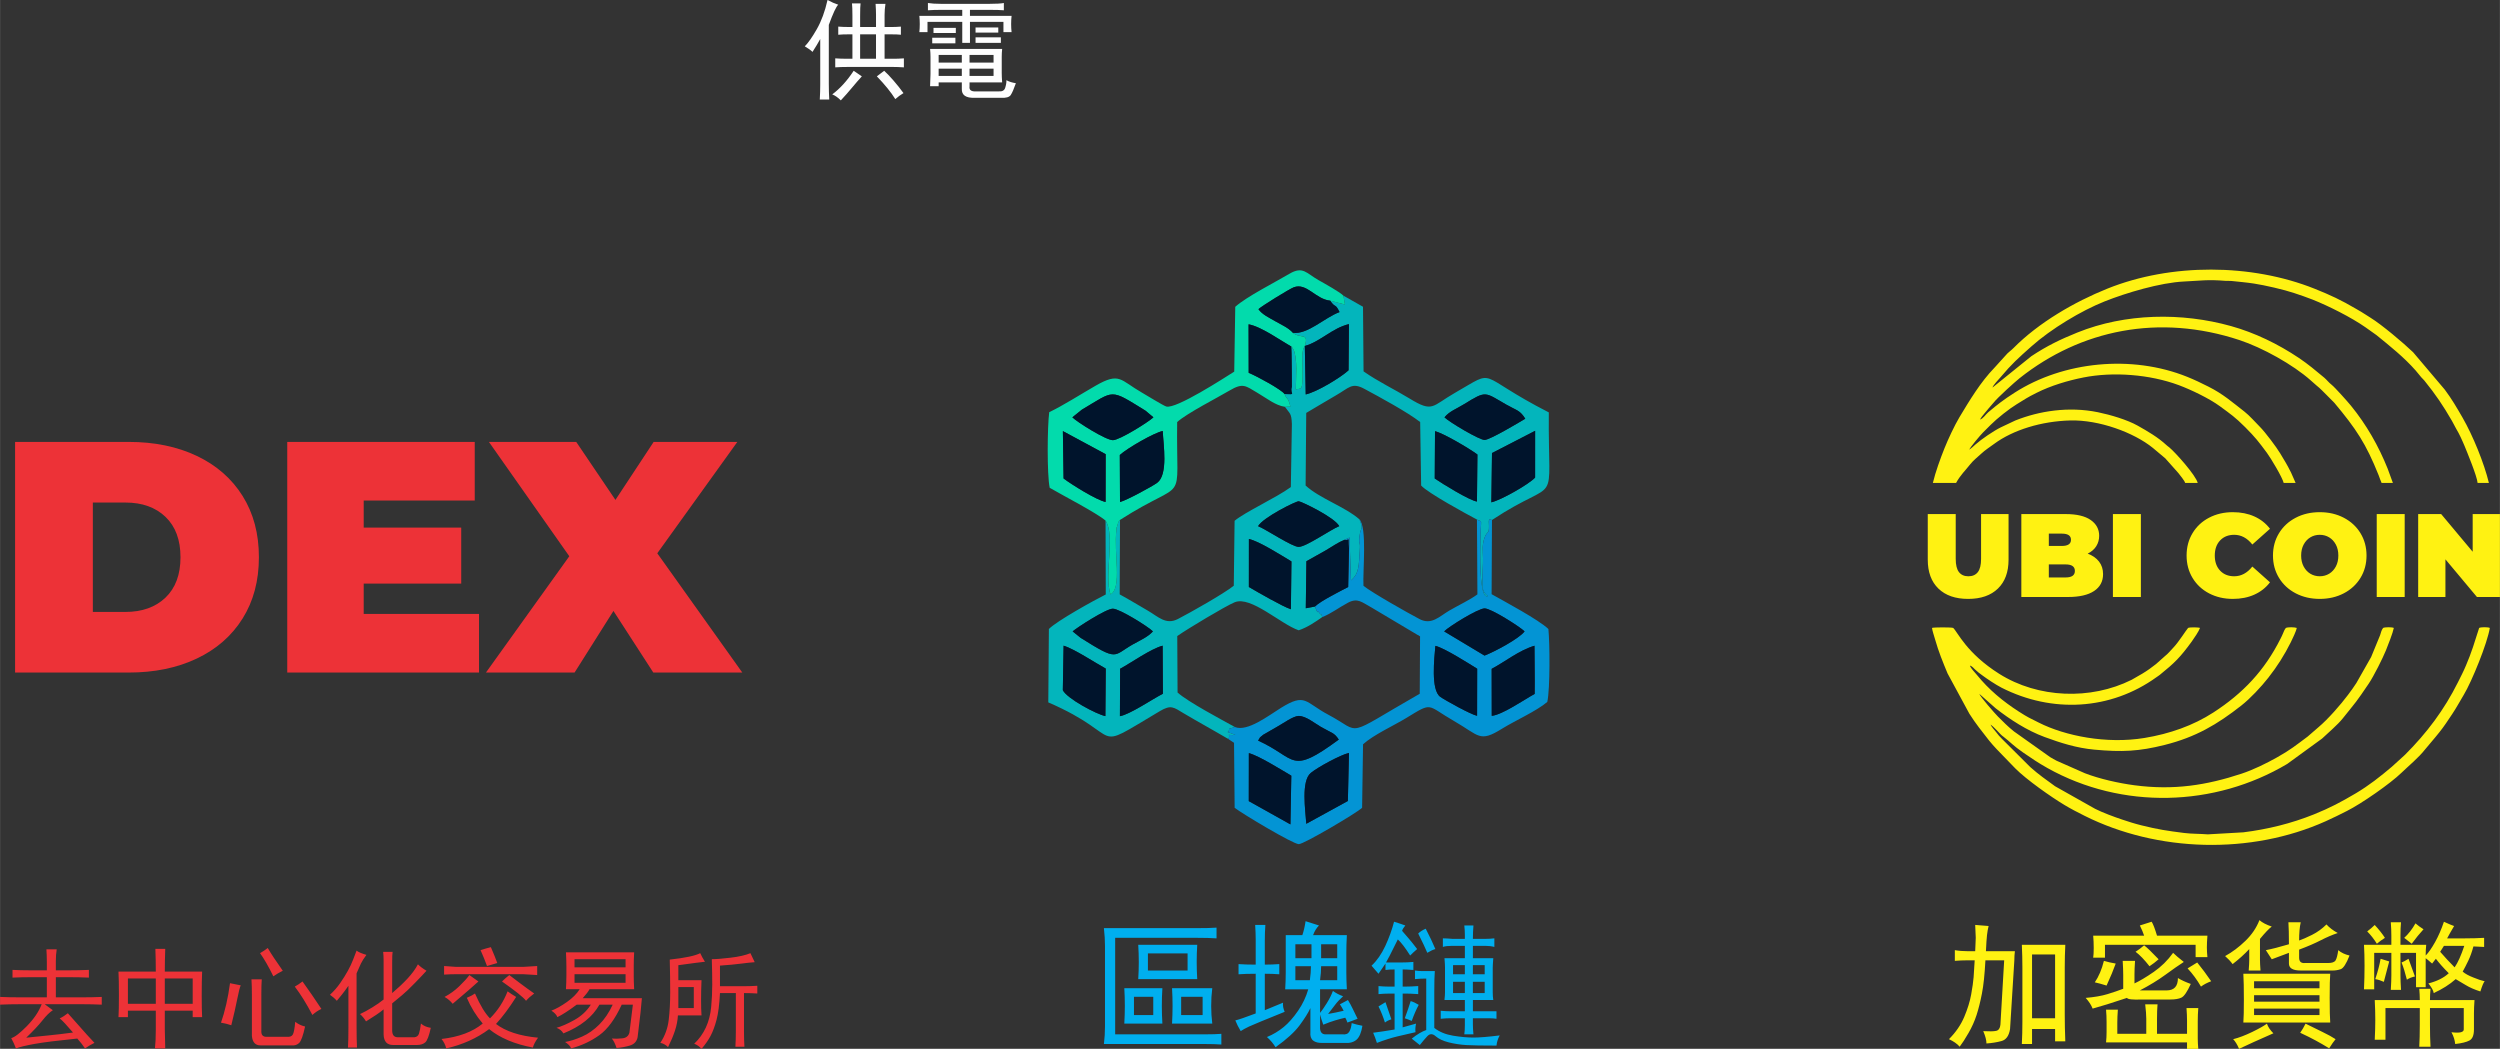 <?xml version="1.0" encoding="UTF-8"?>
<!DOCTYPE svg PUBLIC "-//W3C//DTD SVG 1.1//EN" "http://www.w3.org/Graphics/SVG/1.1/DTD/svg11.dtd">
<!-- Creator: CorelDRAW -->
<svg xmlns="http://www.w3.org/2000/svg" xml:space="preserve" width="2.529in" height="1.061in" version="1.1" style="shape-rendering:geometricPrecision; text-rendering:geometricPrecision; image-rendering:optimizeQuality; fill-rule:evenodd; clip-rule:evenodd"
viewBox="0 0 3230.34 1355.3"
 xmlns:xlink="http://www.w3.org/1999/xlink"
 xmlns:xodm="http://www.corel.com/coreldraw/odm/2003">
 <rect x="0" y="0" width="3230.34" height="1355.3" fill="#333333" stroke="none"/>
 <defs>
  <style type="text/css">
   <![CDATA[
    .fil6 {fill:#FFF212}
    .fil5 {fill:#00142C}
    .fil4 {fill:#02DBAC}
    .fil3 {fill:#0394D4}
    .fil2 {fill:#03B5BC}
    .fil0 {fill:#FEFEFE;fill-rule:nonzero}
    .fil7 {fill:#FFF212;fill-rule:nonzero}
    .fil1 {fill:#ED3237;fill-rule:nonzero}
    .fil8 {fill:#00AFEF;fill-rule:nonzero}
   ]]>
  </style>
 </defs>
 <g id="Layer_x0020_1">
  <path class="fil0" d="M1164.04 44.9c-2.58,-0.38 -7.22,-0.54 -13.86,-0.54l-7.21 0 0 31.58 12.2 0c3.69,0 7.95,-0.17 12.75,-0.54l0 11.64c-5.18,-0.35 -10.17,-0.54 -14.97,-0.54l-56.53 0c-7.03,0 -12.75,0.19 -17.2,0.54l0 -11.64c4.45,0.38 9.98,0.54 16.63,0.54l5.56 0 0 -31.58 -3.9 0c-5.91,0 -10.71,0.17 -14.4,0.54l0 -10.53c4.07,0.35 8.87,0.54 14.4,0.54l3.9 0 0 -14.97c0,-7.03 -0.19,-12.18 -0.56,-15.52l11.09 0c-0.38,2.58 -0.57,8.14 -0.57,16.63l0 13.86 20.53 0 0 -16.08c0,-4.05 -0.19,-8.68 -0.56,-13.86l12.75 0c-0.73,4.83 -1.11,9.63 -1.11,14.43l0 15.52 8.32 0c4.43,0 8.68,-0.19 12.75,-0.54l0 10.53zm-104.79 83.71c0.38,-6.64 0.57,-13.13 0.57,-19.4l0 -58.78c-2.6,4.8 -5.91,10.36 -9.98,16.63 -2.22,-2.2 -5.56,-4.61 -9.98,-7.19 4.43,-4.45 9.61,-11.82 15.52,-22.19 5.91,-10.33 10.55,-22.9 13.86,-37.68 4.8,2.58 9.44,4.62 13.86,6.08 -2.58,2.22 -6.65,10.91 -12.2,26.07l0 75.95c0,7.38 0.19,14.22 0.57,20.51l-12.21 0zm72.64 -52.68l0 -31.58 -20.53 0 0 31.58 20.53 0zm-18.3 22.73c-4.07,4.45 -8.3,9.34 -12.75,14.71 -4.43,5.35 -9.25,10.81 -14.41,16.34 -3.71,-3.69 -7.4,-6.29 -11.09,-7.75 9.98,-7.41 19.21,-17.56 27.72,-30.49 3.69,2.57 7.21,4.99 10.53,7.19zm28.84 -7.19c3.33,2.95 7.38,7.19 12.2,12.75 4.8,5.53 9.03,10.9 12.75,16.08 -3.72,2.2 -7.22,4.8 -10.55,7.76 -5.54,-8.87 -13.48,-18.66 -23.84,-29.4 2.96,-2.2 6.1,-4.61 9.44,-7.19zm151.91 2.2c0,3.71 0.19,7.95 0.54,12.77l-42.13 0 0 4.97c-0.73,4.82 2.04,7.03 8.33,6.67l29.38 0c4.43,0.36 7.19,-1.11 8.3,-4.45 1.11,-3.31 1.68,-6.65 1.68,-9.98 3.31,1.85 7.38,3.14 12.18,3.88 -2.57,7.41 -4.8,12.49 -6.64,15.26 -1.85,2.77 -6.1,3.97 -12.75,3.6l-33.82 0c-11.45,0.38 -17.01,-3.5 -16.63,-11.64l0 -8.3 -29.95 0 0 4.97 -11.07 0c0.36,-7.38 0.55,-12.75 0.55,-16.06l0 -21.62c0,-3.72 -0.19,-7.22 -0.55,-10.55l93.13 0c-0.36,3.33 -0.54,6.83 -0.54,10.55l0 19.94zm2.22 -52.11l0 -13.3 -43.26 0 0 27.16 -9.96 0 0 -27.16 -44.92 0 0 13.3 -10.53 0c0.36,-3.31 0.54,-6.84 0.54,-10.53 0,-3.69 -0.19,-7.22 -0.54,-10.53l55.44 0 0 -7.76 -27.18 0c-6.65,0 -12.37,0.17 -17.17,0.54l0 -9.41c4.43,0.73 9.96,1.09 16.63,1.09l63.2 0c8.49,0 14.59,-0.35 18.28,-1.09l0 9.41c-4.45,-0.38 -10.53,-0.54 -18.28,-0.54l-25.52 0 0 7.76 53.79 0c-0.38,3.31 -0.57,6.83 -0.57,10.53 0,3.69 0.19,7.21 0.57,10.53l-10.53 0zm-12.77 39.36l0 -9.96 -31.04 0 0 9.96 31.04 0zm-41.01 0l0 -9.96 -29.95 0 0 9.96 29.95 0zm41.01 17.19l0 -9.41 -31.04 0 0 9.41 31.04 0zm-41.01 0l0 -9.41 -29.95 0 0 9.41 29.95 0zm50.45 -42.69l-32.71 0 0 -7.19 32.71 0 0 7.19zm-58.75 0.57l-29.95 0 0 -7.22 29.95 0 0 7.22zm55.42 -13.86l-29.38 0 0 -6.65 29.38 0 0 6.65zm-54.87 0.54l-28.84 0 0 -6.65 28.84 0 0 6.65z"/>
  <path class="fil1" d="M68.19 1305.41c-4.07,2.58 -8.49,6.93 -13.29,13.01 -4.8,6.1 -11.83,13.6 -21.08,22.47 10.72,-1.11 20.7,-2.13 29.95,-3.05 9.22,-0.92 19.4,-2.13 30.49,-3.62 -8.14,-9.6 -13.86,-15.7 -17.2,-18.28 3.33,-1.49 6.84,-3.69 10.55,-6.64 4.43,4.8 9.61,10.62 15.52,17.46 5.91,6.83 12.18,13.77 18.85,20.79 -4.45,2.22 -8.51,4.61 -12.2,7.21 -2.96,-4.45 -6.29,-8.7 -9.98,-12.77 -25.5,2.6 -43.88,4.9 -55.16,6.93 -11.25,2.04 -19.3,3.98 -24.1,5.84 -1.49,-4.07 -3.52,-8.51 -6.1,-13.32 4.42,-1.11 11.16,-6.29 20.23,-15.52 9.06,-9.25 15.44,-18.66 19.13,-28.29l-27.18 0c-10.33,0 -19.21,0.19 -26.61,0.57l0 -9.98c7.78,0.38 16.65,0.54 26.61,0.54l33.83 0 0 -26.04 -19.96 0c-9.23,0 -17.36,0.19 -24.39,0.54l0 -9.98c7.03,0.38 14.98,0.57 23.84,0.57l20.51 0 0 -11.09c0,-5.53 -0.19,-10.9 -0.55,-16.08l13.3 0c-0.73,4.82 -1.11,9.79 -1.11,14.97l0 12.2 16.63 0c9.25,0 17.93,-0.19 26.07,-0.57l0 9.98c-8.14,-0.35 -16.63,-0.54 -25.5,-0.54l-17.19 0 0 26.04 33.82 0c8.87,0 17.36,-0.17 25.5,-0.54l0 9.98c-8.14,-0.38 -16.63,-0.57 -25.5,-0.57l-48.23 0c4.07,2.96 7.57,5.56 10.53,7.78zm145.26 -79.28c-0.38,10.33 -0.57,20.15 -0.57,29.38l48.23 0c-0.35,7.4 -0.54,17.55 -0.54,30.49 0,12.56 0.19,22 0.54,28.29l-12.18 0 0 -8.33 -36.05 0 0 23.85c0,4.42 0.19,12.75 0.57,24.95l-13.32 0c0.76,-6.67 1.11,-14.43 1.11,-23.3l0 -25.5 -36.02 0 0 8.33 -12.2 0c0.38,-5.56 0.57,-14.97 0.57,-28.29 0,-13.67 -0.19,-23.85 -0.57,-30.49l48.23 0c0,-9.98 -0.19,-19.78 -0.54,-29.38l12.75 0zm35.48 70.96l0 -32.72 -36.05 0 0 32.72 36.05 0zm-47.69 0l0 -32.72 -36.02 0 0 32.72 36.02 0zm136.93 -31.6c-0.36,4.45 -0.54,11.09 -0.54,19.96l0 47.66c0,4.45 2.22,6.67 6.65,6.67l26.06 0c4.07,0.35 6.74,-0.66 8.02,-3.05 1.3,-2.41 2.31,-7.86 3.05,-16.37 3.72,2.96 7.95,4.99 12.75,6.1 -2.58,11.82 -5.16,18.94 -7.76,21.36 -2.58,2.39 -5.73,3.4 -9.41,3.03l-40.47 0c-6.65,0 -10.36,-4.04 -11.09,-12.18l0 -52.68c0,-7.38 -0.19,-14.22 -0.54,-20.51l13.29 0zm-27.16 7.75c-1.11,2.22 -2.6,8.05 -4.45,17.46 -1.85,9.43 -4.43,20.79 -7.76,34.11 -4.43,-1.49 -8.87,-2.6 -13.29,-3.33 5.15,-14.78 9.06,-31.79 11.64,-51 3.33,0.73 7.95,1.65 13.86,2.77zm79.83 -4.99c8.49,11.83 16.63,23.66 24.39,35.48 -4.07,1.85 -7.95,4.45 -11.64,7.76 -7.75,-14.78 -15.35,-26.96 -22.73,-36.59 3.33,-1.85 6.65,-4.05 9.98,-6.65zm-44.92 -43.24c4.07,7.03 10.55,16.82 19.42,29.38 -4.45,2.22 -8.51,4.63 -12.2,7.21 -5.91,-12.2 -11.64,-22.19 -17.17,-29.95 3.31,-1.85 6.64,-4.07 9.96,-6.64zm161.34 4.99c-0.38,1.85 -0.56,6.46 -0.56,13.86l0 39.36c7.03,-5.91 13.5,-12.01 19.42,-18.28 5.91,-6.29 10.53,-12.58 13.86,-18.85 2.96,2.95 6.64,5.72 11.07,8.3 -2.96,3.33 -7.95,8.61 -14.97,15.8 -7.01,7.21 -12.47,12.39 -16.35,15.54 -3.88,3.12 -8.23,6.74 -13.03,10.81l0 34.92c0,5.91 2.41,8.87 7.21,8.87l21.62 0c2.96,-0.38 4.9,-1.94 5.82,-4.71 0.93,-2.77 1.76,-7.12 2.51,-13.03 3.31,2.96 7.57,4.8 12.75,5.54 -2.22,10.36 -4.64,16.65 -7.21,18.85 -2.58,2.22 -6.1,3.33 -10.53,3.33l-31.06 0c-7.76,0 -11.83,-4.45 -12.18,-13.32l0 -32.69c-2.6,2.2 -5.84,4.61 -9.72,7.19 -3.88,2.6 -8.21,5.37 -13.01,8.33 -2.22,-3.69 -4.82,-6.84 -7.78,-9.44 4.82,-2.2 10.07,-5.06 15.8,-8.58 5.75,-3.5 10.64,-6.93 14.71,-10.24l0 -49.91c0,-4.42 -0.19,-8.3 -0.57,-11.64l12.2 0zm-33.82 3.88c-3.33,4.45 -5.72,8.23 -7.21,11.38 -1.47,3.12 -3.31,7.29 -5.54,12.47l0 68.74c0,11.09 0.19,20.15 0.54,27.18l-11.64 0c0.38,-6.29 0.57,-15.16 0.57,-26.61l0 -53.22c-3.33,4.8 -6.2,8.68 -8.61,11.64 -2.39,2.96 -4.52,5.54 -6.37,7.76 -2.6,-2.96 -5.56,-5.53 -8.87,-7.76 5.18,-4.8 9.6,-9.89 13.29,-15.25 3.71,-5.35 6.93,-10.53 9.7,-15.52 2.79,-4.99 5.08,-9.89 6.93,-14.69 1.87,-4.8 3.33,-8.68 4.45,-11.64 2.22,1.85 6.46,3.69 12.75,5.53zm140.27 49.89c6.65,15.17 13.11,25.88 19.4,32.17 9.98,-9.98 17.55,-21.62 22.73,-34.94 2.96,2.22 6.65,4.64 11.09,7.22 -8.87,14.05 -17.55,25.69 -26.06,34.94 12.56,9.61 30.68,15.52 54.33,17.74 -3.69,5.15 -5.91,9.41 -6.65,12.75 -23.65,-4.45 -42.5,-12.4 -56.55,-23.84 -15.9,11.83 -34.37,20.13 -55.44,24.95 -1.09,-4.45 -3.12,-8.51 -6.08,-12.2 22.54,-2.6 40.28,-9.25 53.22,-19.96 -8.51,-9.98 -15.35,-21.08 -20.53,-33.26 4.45,-1.85 7.95,-3.69 10.55,-5.56zm-23.84 -24.93c-5.54,0 -10.91,0.19 -16.09,0.54l0 -11.09 15.52 1.11 86.5 0c5.91,-0.36 12.02,-0.73 18.28,-1.11l0 11.66c-6.27,-0.38 -12.37,-0.76 -18.28,-1.11l-85.93 0zm28.27 9.41c-5.18,4.8 -16.25,14.43 -33.26,28.84 -2.96,-3.69 -6.46,-6.65 -10.53,-8.87 7.03,-3.69 13.39,-8.33 19.11,-13.86 5.72,-5.53 10.07,-10.33 13.03,-14.4 3.69,2.58 7.57,5.35 11.64,8.3zm39.92 -8.3c1.85,1.46 6.1,4.71 12.75,9.7 6.64,4.99 13.1,9.7 19.4,14.12 -4.07,2.96 -7.57,6.1 -10.53,9.44 -3.34,-4.45 -13.67,-12.75 -31.06,-24.95 2.96,-2.96 6.1,-5.72 9.43,-8.3zm-23.84 -36.05c3.69,8.52 6.46,15.35 8.3,20.51 -5.15,1.49 -9.61,2.79 -13.29,3.88 -2.23,-6.27 -4.99,-13.11 -8.33,-20.51 4.45,-1.47 8.87,-2.77 13.32,-3.88zm185.16 6.65c-0.38,6.67 -0.54,12.59 -0.54,17.74l0 13.32c0,4.07 0.17,9.61 0.54,16.63l-57.64 0c-1.87,3.33 -4.83,7.21 -8.87,11.64l76.49 0 -1.65 17.74 -3.88 32.71c-1.11,5.54 -4.54,9.15 -10.27,10.81 -5.72,1.65 -11.38,2.67 -16.91,3.05 -1.85,-5.53 -3.88,-9.6 -6.1,-12.2 4.07,0.38 8.61,0.29 13.58,-0.26 4.99,-0.56 8.04,-3.05 9.15,-7.5l4.45 -36.02 -14.43 0c-8.49,18.47 -18.09,31.6 -28.81,39.36 -10.74,7.75 -22.92,13.48 -36.59,17.19 -0.75,-2.6 -3.33,-5.37 -7.76,-8.33 6.65,-1.11 13.93,-3.43 21.88,-6.93 7.95,-3.5 15.35,-8.68 22.19,-15.51 6.84,-6.84 12.66,-15.45 17.46,-25.78l-17.17 0c-8.87,15.9 -24.41,28.27 -46.58,37.13 -1.85,-3.31 -4.8,-5.72 -8.87,-7.21 6.65,-1.85 14.41,-5.25 23.28,-10.24 8.87,-4.99 15.9,-11.54 21.08,-19.68l-18.31 0c-10.33,7.75 -18.66,13.13 -24.93,16.08 -1.11,-2.96 -3.71,-5.75 -7.75,-8.33 5.91,-2.22 12.56,-5.91 19.94,-11.09 7.4,-5.18 12.94,-10.71 16.63,-16.63l-17.74 0c0.38,-6.29 0.57,-12.2 0.57,-17.74l0 -12.2c0,-4.8 -0.19,-10.72 -0.57,-17.74l88.16 0zm-11.09 39.39l0 -11.09 -65.97 0 0 11.09 65.97 0zm0 -19.96l0 -10.55 -65.97 0 0 10.55 65.97 0zm102.56 -7.22c-4.07,0.38 -15.51,1.85 -34.37,4.45l0 19.4 29.95 0c-0.38,8.49 -0.57,17.01 -0.57,25.5 0,8.14 0.19,14.78 0.57,19.96l-30.49 0c-0.38,6.65 -1.68,13.3 -3.88,19.96 -2.22,6.65 -5.18,13.67 -8.87,21.05 -2.96,-2.96 -6.3,-4.8 -9.98,-5.53 5.91,-8.87 9.5,-18.67 10.81,-29.38 1.28,-10.74 1.94,-22.74 1.94,-36.05 0,-13.29 -0.19,-27.34 -0.57,-42.13 19.96,-2.22 33.09,-4.99 39.36,-8.33 1.49,3.33 3.53,7.03 6.1,11.09zm64.32 0.57c-5.18,0.36 -11.28,1.02 -18.28,1.94 -7.03,0.92 -15.9,1.75 -26.61,2.48l0 26.61 31.58 0c5.18,0 10.74,-0.19 16.65,-0.54l0 9.96c-5.91,-0.35 -11.66,-0.54 -17.2,-0.54l0 49.34c0,7.38 0.19,14.05 0.55,19.96l-11.64 0c0.38,-6.67 0.57,-13.32 0.57,-19.96l0 -49.34 -20.51 0c-0.75,14.78 -2.22,26.33 -4.45,34.65 -2.22,8.3 -4.8,15.23 -7.76,20.79 -2.96,5.53 -6.83,11.09 -11.64,16.63 -2.6,-2.96 -5.72,-5.18 -9.44,-6.64 6.29,-5.91 11.28,-12.84 14.98,-20.79 3.69,-7.95 6,-16.82 6.93,-26.61 0.92,-9.79 1.39,-19.49 1.39,-29.12 0,-9.98 -0.19,-20.88 -0.57,-32.71 5.56,0 13.67,-0.64 24.39,-1.94 10.74,-1.28 19.23,-3.21 25.52,-5.82 1.85,4.07 3.69,7.95 5.54,11.66zm-78.72 59.3l0 -27.16 -19.96 0 0 27.16 19.96 0z"/>
  <g id="_1743560398416">
   <path class="fil2" d="M1374.3 834.3c14.48,4.62 40.27,21.89 54.5,29.65l-0.49 61.4c-11.98,-2.53 -49.66,-22.72 -55,-33.5l1 -57.55zm73.04 29.86c13.98,-7.53 39.62,-25.79 54.95,-29.8l0.33 62.08c-12.58,6.25 -42.05,26.52 -55.55,29.02l0.27 -61.3zm-61.38 -48.29c5,-4.49 43.19,-29.36 51.99,-29.33 8.51,0.03 45.47,23.05 51.79,29.33 -6.66,7.31 -16.14,11.29 -25.84,16.74 -26.28,14.77 -18.32,22.58 -67.62,-8.44l-10.31 -8.3zm227.77 -119.4c13.54,3.02 41.11,20.73 54.99,28.99l-0.71 61.84c-10.54,-3.4 -43.07,-22.21 -54.32,-28.79l0.04 -62.04zm11.89 -16.56c6.04,-10.93 48.37,-32.2 52.48,-32.16 3.11,0.04 46.2,20.59 52.4,32.13 -11.72,4.75 -42.73,26.74 -52.41,26.81 -8.44,0.06 -42.02,-22.55 -52.47,-26.78zm228.61 -122.71c10.51,2.43 43.58,21.86 54.82,30.11l-0.61 60.78c-9.54,-1.33 -44.93,-23.08 -54.57,-29.79l0.36 -61.11zm129.37 -0.52l-0.03 60.4c-7.01,8.03 -43.58,29.05 -56.55,32.04l0.83 -63.69 55.74 -28.74zm-117.14 -17.4c6.38,-7.87 15.26,-10.79 25.56,-17.15 29.09,-17.98 26.11,-15.37 54.56,0.84 13.35,7.6 17.19,6.86 24.29,18.08 -7.01,4.22 -45.83,27.48 -52.6,27.45 -6.95,-0.02 -45.71,-23.13 -51.81,-29.23zm-180.47 -92.24c19.68,-5.28 35.64,-23.25 57.03,-28.23l-0.5 59.68c-9.82,9.07 -40.48,27.84 -55.36,31.2l-1.16 -62.65zm32.76 -58.52c7.17,10.46 6.14,2.38 12.13,14.75 -19.44,7.13 -41.08,29.21 -60.27,26.79 10.07,8.25 20.82,-0.92 15.37,16.97 -4.7,6.52 -3.04,19.26 -2.93,28.39 0.41,31.25 -1.26,25.61 -8.7,27.87 0.04,-14.67 2.66,-39.63 -3.13,-51.97 -0.21,-0.45 -1.16,-0.78 -1.33,-1.84 -0.17,-1.07 -0.95,-1.2 -1.44,-1.78 0.69,11.5 0.38,22.42 0.66,33.87 0.04,1.56 0.13,18.16 0.09,18.32 -2.92,10.22 7.01,9.73 -9.32,9.29 3.55,9.14 3.69,1.95 7.48,16.12l-7.12 0.36c6.34,9.14 8.53,7.59 9.04,22.46l-1.35 81.3c-18.79,13.76 -59.14,32.18 -72.68,43.56l-1.05 83.92c-12.96,10.29 -55.57,34.4 -72.22,43 -15.53,8.02 -25.38,-3.04 -38.89,-10.84 -12.3,-7.1 -25.01,-14.88 -36.33,-20.99l0.42 -96.31c-2.42,3.19 -1.73,1.19 -3.54,7.54 -3,10.52 0.25,-4.5 -1.1,5.68 -3.79,28.47 7.72,74.61 -7.61,83.14 -8.6,-24.4 6.41,-75.83 -6.43,-95.47l0.29 95.52c-15.03,7.46 -63.37,34.27 -73.51,44.62l-0.76 94.83c103,44.52 50.7,66.7 144.22,11.27 14.49,-8.59 17.71,-4.91 30.79,2.88 18.7,11.13 39.44,22.42 57.81,33.32 3.35,-8.52 -5.31,-4.58 8.82,-5.38 -16.39,-6.91 -7.61,-0.55 -8.05,-7.87l7.44 -2.43c-16.18,-8.98 -60.89,-32.58 -73.99,-44.55l-0.39 -72.95c12.72,-9.01 62.57,-38.93 74.25,-43.69 20.89,-8.51 59.42,28.34 82.67,36.26 11.55,-3.93 20.97,-10.49 30.5,-17.1 -2.33,-6.91 -0.71,-1.06 -3.6,-5.12 -5.54,-7.79 0.46,6.94 -5.92,-8.53l-11.84 2.23 0.81 -60.76c6.88,-4.05 17.59,-9.68 25.09,-14.09 7.7,-4.54 15.55,-10.09 23.81,-13.49l6.83 -3.06 1.87 55.39c10.73,-8.8 10.08,-19.74 11.35,-38.46 0.96,-14.24 -1.79,-5.71 -0.29,-18.87 1.43,-12.59 5.56,-7 -0.07,-21.49 -19.28,-16.7 -50.97,-26.76 -69.61,-43.73l0.82 -93.83c12.56,-7.25 24.89,-15.01 38.1,-22.52 17.64,-10.02 20.7,-17.37 37.17,-8.51 20.03,10.77 55.33,29.91 71.95,42.79l1.26 82.07c8.79,9.69 58.41,36.71 72.1,43.94 7.85,4.7 5.01,-4.63 4.49,25.93 -0.22,12.59 -2.1,78.57 9.59,72.98 -7.09,-5.2 -6.95,-10.1 -6.98,-21.02 -0.03,-9.04 0.78,-18.35 0.71,-27.62 -0.08,-10.54 -1.47,-16.81 1.92,-26.57 3.96,-11.39 6.66,-1.41 5.58,-22.05 0.59,-0.59 1.3,-2.93 1.45,-2.04l2.65 1c90.17,-59.57 72.27,-7.66 73.46,-139.05 -96.75,-49.48 -65.36,-57.22 -121.04,-25.43 -30.32,17.31 -28.29,26.25 -59.09,7.38 -18.38,-11.26 -41.18,-22.15 -59.26,-34.98l-0.71 -83.49 -25.34 -14.34 1.99 11.45 -19.1 -5z"/>
   <path class="fil3" d="M1687.91 1064.49c-1.17,-17.22 -6.93,-55.24 5.83,-65.74 8.89,-7.31 38.42,-23.42 49.33,-25.84l-1.44 62.1 -53.72 29.47zm-74.25 -91.3c13,3.26 43.45,22.49 54.9,29.17l-1.15 62.92 -53.83 -30.08 0.08 -62.02zm11.99 -16.18c4.48,-6.94 -0.05,-1.82 6.69,-7.61l19.12 -11.03c6.51,-3.55 19.67,-13.22 26.69,-13.24 9.2,-0.03 21.11,9.81 28.64,14.13 14.79,8.49 16.93,7.22 23.11,16.42 -63.93,46.99 -53.78,24.15 -104.25,1.33zm282.96 -32.06c-7.3,-1.24 -41.85,-20.31 -47.68,-24.58 -12.28,-9 -7.63,-49.67 -6.23,-65.8 11.36,2.55 43.54,23.06 54.04,29.56l-0.13 60.82zm18.83 -60.68c17.77,-9.42 34.88,-23.68 55.32,-29.85l0.34 45.27 -0.1 16.96c-12.53,6.79 -41.68,27.06 -55.47,28.36l-0.1 -60.74zm-61.4 -48.4c6.37,-6.44 43.81,-29.63 52.25,-29.7 8.55,-0.07 46.36,24.22 51.71,29.7 -7.35,9.63 -38.78,26.25 -51.78,31.29l-52.18 -31.29zm-129.08 -118.22c8.63,1.25 4.11,-6.44 6.13,11.39l-1.05 49.51c-8.36,4.37 -36.03,18.15 -42.95,25.22 6.38,15.47 0.38,0.73 5.92,8.53 2.89,4.06 1.27,-1.8 3.6,5.12 12.21,-4.99 20.57,-11.86 33.18,-18.6 12.65,-6.76 18.05,-0.44 30.8,6.44l59.45 35.39c0.29,-0.55 1.19,1.03 2.89,1.63l-0.43 74.19c-100.25,57.25 -72.81,51.1 -118.1,27.1 -30.29,-16.05 -29.26,-28.65 -61.18,-8.87 -16.12,10 -43.53,31.32 -59.65,24.74l-7.44 2.43c0.44,7.32 -8.34,0.96 8.05,7.87 -14.12,0.8 -5.47,-3.14 -8.82,5.38l7.18 4.75 0.78 83.97c10.06,7.81 75.41,46.87 82.86,46.98 6.52,0.1 74.95,-40.35 81.85,-46.99l1.22 -82.07c13.1,-12.03 40.33,-24.47 56.01,-34.05 34.62,-21.14 25.49,-16.72 61.27,3.84 33.3,19.14 32.91,28.35 62.26,10.12 17,-10.55 44.57,-22.76 58.54,-34.62 3.72,-16.98 3.27,-75.62 1.44,-94.22 -12.55,-12.04 -56.32,-35.39 -73.4,-45.02l0.48 -95.84 -2.65 -1c-0.16,-0.89 -0.86,1.45 -1.45,2.04 1.09,20.64 -1.61,10.66 -5.58,22.05 -3.39,9.77 -2,16.04 -1.92,26.57 0.07,9.28 -0.73,18.58 -0.71,27.62 0.03,10.92 -0.11,15.81 6.98,21.02 -11.69,5.58 -9.81,-60.39 -9.59,-72.98 0.52,-30.56 3.36,-21.23 -4.49,-25.93l0.59 96.7c-10.23,7.47 -23.34,13.4 -36.15,20.85 -12.98,7.55 -23.09,19.24 -38.65,11.06 -15.1,-7.94 -61.79,-34.29 -72.44,-43 -1.05,-18.83 4.9,-74.93 -5.15,-85.82 5.62,14.5 1.5,8.91 0.07,21.49 -1.5,13.16 1.25,4.63 0.29,18.87 -1.26,18.72 -0.62,29.66 -11.35,38.46l-1.87 -55.39 -6.83 3.06z"/>
   <path class="fil4" d="M1447.19 648.71l-0.28 -60.8c9.8,-8.78 43.68,-28.45 55.5,-31.01 0.8,17.77 7.26,56.35 -7.26,67.02 -6.13,4.5 -39.96,22.89 -47.97,24.78zm-72.92 -30.4l-0.9 -61.23 55.3 29.81 -0.11 61.76c-11.87,-2.43 -44.24,-22.76 -54.29,-30.34zm23.58 -88.89c43.22,-25.51 35.39,-27.51 82.11,1.15l10.42 8.71c-6.93,6.42 -43.9,29.52 -52.39,29.52 -8.98,0.01 -46.17,-23.3 -52.39,-29.52l12.24 -9.86zm30.69 143.27c12.83,19.63 -2.18,71.06 6.43,95.47 15.33,-8.52 3.83,-54.66 7.61,-83.14 1.35,-10.18 -1.9,4.84 1.1,-5.68 1.81,-6.35 1.12,-4.35 3.54,-7.54 89.12,-57.1 72.2,-12.91 73.84,-126.45 12.88,-11.51 52.04,-31.43 67.8,-40.78 17.42,-10.33 20.73,-5.85 35.75,2.94 11.63,6.8 23.41,16.45 35.65,18.17l7.12 -0.36c-3.79,-14.18 -3.93,-6.99 -7.48,-16.12 -4.84,-6.37 -35.9,-23.1 -46.44,-27.45l-0.12 -62.66c16.25,2.81 41.92,21.33 55.14,28.64 0.5,0.58 1.27,0.7 1.44,1.78 0.17,1.06 1.12,1.39 1.33,1.84 5.79,12.34 3.17,37.29 3.13,51.97 7.45,-2.26 9.11,3.38 8.7,-27.87 -0.11,-9.14 -1.78,-21.87 2.93,-28.39 5.45,-17.89 -5.3,-8.72 -15.37,-16.97 -6,-6.8 -14.93,-10.36 -23.05,-15.12 -7.93,-4.64 -16.7,-8.5 -21.51,-15.49 4.8,-4.37 39.92,-26.04 45.59,-28.2 16.69,-6.37 28.08,15.32 47.11,17.26l19.1 5 -1.99 -11.45c-4.18,-4.53 -24.03,-15.5 -32.27,-20.17 -15.63,-8.85 -20.06,-18.5 -37.6,-8.1 -18.24,10.81 -55.39,29.59 -69.91,42.61l-1.32 83.79c-11.98,7.5 -75.6,48.94 -87.9,45.03 -4.09,-1.3 -24.52,-13.97 -31.03,-17.7 -28.72,-16.44 -28.81,-27.21 -60.43,-9.01 -19.5,11.22 -41.79,25.52 -59.71,34.06 -2.45,18.52 -2.99,80.32 0.61,97.72 15.68,9.18 60.9,32.62 72.19,42.39z"/>
   <path class="fil5" d="M1447.19 648.71c8.01,-1.89 41.84,-20.29 47.97,-24.78 14.52,-10.67 8.06,-49.25 7.26,-67.02 -11.82,2.55 -45.7,22.23 -55.5,31.01l0.28 60.8z"/>
   <path class="fil5" d="M1670.63 430.06c19.19,2.42 40.83,-19.66 60.27,-26.79 -6,-12.38 -4.97,-4.29 -12.13,-14.75 -19.03,-1.94 -30.42,-23.63 -47.11,-17.26 -5.67,2.16 -40.79,23.84 -45.59,28.2 4.82,6.99 13.59,10.85 21.51,15.49 8.13,4.75 17.05,8.31 23.05,15.12z"/>
   <path class="fil5" d="M1385.61 539.27c6.22,6.23 43.4,29.53 52.39,29.52 8.49,0 45.46,-23.11 52.39,-29.52l-10.42 -8.71c-46.72,-28.66 -38.89,-26.66 -82.11,-1.15l-12.24 9.86z"/>
   <path class="fil5" d="M1927.88 585.42l-0.83 63.69c12.96,-2.99 49.54,-24.01 56.55,-32.04l0.03 -60.4 -55.74 28.74z"/>
   <path class="fil5" d="M1686.01 447.04l1.16 62.65c14.88,-3.36 45.54,-22.13 55.36,-31.2l0.5 -59.68c-21.39,4.97 -37.35,22.95 -57.03,28.23z"/>
   <path class="fil5" d="M1659.9 509.2c16.32,0.44 6.4,0.94 9.32,-9.29 0.05,-0.16 -0.05,-16.76 -0.09,-18.32 -0.28,-11.45 0.04,-22.37 -0.66,-33.87 -13.22,-7.31 -38.88,-25.83 -55.14,-28.64l0.12 62.66c10.55,4.35 41.6,21.09 46.44,27.45z"/>
   <path class="fil5" d="M1927.45 864.27l0.1 60.74c13.78,-1.31 42.94,-21.57 55.47,-28.36l0.1 -16.96 -0.34 -45.27c-20.44,6.17 -37.55,20.43 -55.32,29.85z"/>
   <path class="fil5" d="M1447.34 864.16l-0.27 61.3c13.5,-2.5 42.97,-22.77 55.55,-29.02l-0.33 -62.08c-15.33,4.01 -40.97,22.27 -54.95,29.8z"/>
   <path class="fil5" d="M1687.91 1064.49l53.72 -29.47 1.44 -62.1c-10.91,2.41 -40.44,18.53 -49.33,25.84 -12.77,10.5 -7,48.51 -5.83,65.74z"/>
   <path class="fil5" d="M1866.48 539.27c6.1,6.1 44.86,29.21 51.81,29.23 6.77,0.03 45.59,-23.23 52.6,-27.45 -7.1,-11.22 -10.94,-10.49 -24.29,-18.08 -28.45,-16.21 -25.47,-18.83 -54.56,-0.84 -10.3,6.36 -19.18,9.29 -25.56,17.15z"/>
   <path class="fil5" d="M1625.65 957.01c50.47,22.82 40.33,45.66 104.25,-1.33 -6.18,-9.21 -8.32,-7.93 -23.11,-16.42 -7.53,-4.32 -19.44,-14.15 -28.64,-14.13 -7.02,0.02 -20.19,9.69 -26.69,13.24l-19.12 11.03c-6.74,5.79 -2.21,0.66 -6.69,7.61z"/>
   <path class="fil5" d="M1373.3 891.85c5.34,10.78 43.02,30.97 55,33.5l0.49 -61.4c-14.23,-7.77 -40.02,-25.04 -54.5,-29.65l-1 57.55z"/>
   <path class="fil5" d="M1613.7 758.51c11.25,6.58 43.78,25.39 54.32,28.79l0.71 -61.84c-13.88,-8.26 -41.45,-25.97 -54.99,-28.99l-0.04 62.04z"/>
   <path class="fil5" d="M1853.88 618.3c9.64,6.7 45.02,28.45 54.57,29.79l0.61 -60.78c-11.24,-8.26 -44.31,-27.68 -54.82,-30.11l-0.36 61.11z"/>
   <path class="fil5" d="M1908.62 924.95l0.13 -60.82c-10.5,-6.5 -42.68,-27.01 -54.04,-29.56 -1.41,16.13 -6.05,56.81 6.23,65.8 5.83,4.26 40.39,23.34 47.68,24.58z"/>
   <path class="fil5" d="M1866.05 815.87l52.18 31.29c13,-5.05 44.43,-21.66 51.78,-31.29 -5.36,-5.48 -43.16,-29.77 -51.71,-29.7 -8.44,0.07 -45.89,23.26 -52.25,29.7z"/>
   <path class="fil5" d="M1385.97 815.87l10.31 8.3c49.3,31.03 41.34,23.22 67.62,8.44 9.7,-5.45 19.18,-9.43 25.84,-16.74 -6.32,-6.29 -43.27,-29.31 -51.79,-29.33 -8.8,-0.03 -46.99,24.85 -51.99,29.33z"/>
   <path class="fil5" d="M1625.63 679.91c10.45,4.23 44.03,26.84 52.47,26.78 9.68,-0.07 40.69,-22.07 52.41,-26.81 -6.2,-11.54 -49.29,-32.09 -52.4,-32.13 -4.1,-0.05 -46.43,21.23 -52.48,32.16z"/>
   <path class="fil5" d="M1613.59 1035.21l53.83 30.08 1.15 -62.92c-11.45,-6.68 -41.9,-25.91 -54.9,-29.17l-0.08 62.02z"/>
   <path class="fil5" d="M1699.1 783.77c6.92,-7.08 34.59,-20.85 42.95,-25.22l1.05 -49.51c-2.02,-17.83 2.5,-10.14 -6.13,-11.39 -8.26,3.4 -16.1,8.96 -23.81,13.49 -7.51,4.42 -18.21,10.04 -25.09,14.09l-0.81 60.76 11.84 -2.23z"/>
   <path class="fil5" d="M1374.27 618.3c10.05,7.59 42.42,27.91 54.29,30.34l0.11 -61.76 -55.3 -29.81 0.9 61.23z"/>
  </g>
  <g id="_1743560395920">
   <path class="fil6" d="M3217.23 811.39c-2.45,-1.21 -11.42,-1.15 -13.76,0l-7.99 24.84c-2.73,8.25 -5.66,15.63 -8.95,23.48 -3.3,7.89 -6.74,14.5 -10.48,21.96 -17.83,35.65 -39.94,65.21 -68.46,93.73l-16.99 15.45c-15.06,12.74 -29.48,24.16 -46.72,34.38 -18.36,10.87 -33.09,18.74 -53.96,27.13 -28.82,11.59 -59.56,19.24 -91.17,23.17l-45.95 2.62c-9.44,-0.79 -21.03,-0.57 -30.64,-1.8 -21.72,-2.77 -33.5,-4.48 -55.05,-9.84 -9.02,-2.24 -16.54,-4.68 -24.95,-7.48 -10.53,-3.51 -25.14,-8.94 -34.83,-13.82l-51.87 -29.23c-12.67,-9.31 -20.64,-14.62 -32.01,-24.75l-36.56 -36.42c-1.37,-1.71 -2.5,-2.47 -3.94,-4.17 -1.3,-1.54 -2.37,-2.99 -3.59,-4.52 -1.84,-2.31 -6.53,-7.38 -7.19,-9.84 3.75,2.51 9.53,9.2 13.16,12.79 1.62,1.59 1.71,1.55 3.53,2.96 8.63,6.7 13,11.89 25.16,20.26 11.22,7.72 19.54,13.41 31.69,20.21 96.24,53.83 215.87,50.55 309.79,-5.38l45.06 -32.79c8.13,-7.74 19.96,-17.62 26.68,-26.03 18.18,-22.78 16.56,-19.79 33.62,-45.04 6.4,-9.48 18.06,-32.78 22.11,-42.77 2.95,-7.28 8.98,-22.64 10.24,-29.09 -2.42,-1.19 -11.5,-1.14 -13.84,0 -2.17,2.77 -2.71,5.82 -3.9,9.43l-11.58 28.16 -19.09 33.62c-3.44,5.37 -6.87,10.07 -10.73,15.22 -9.74,12.99 -25.91,31.54 -38.34,41.95l-13.91 12.04c-14.8,11.01 -22.25,17.2 -39.6,26.9 -13.89,7.76 -30.23,15.87 -45.56,20.95 -45.53,15.06 -87.85,21.74 -138.54,15.05 -20.37,-2.69 -45.11,-8.22 -63.97,-15.5l-36.57 -16.14c-3.06,-1.53 -5.5,-3.02 -8.33,-4.65l-46.95 -33.33c-7.94,-6.35 -13.64,-12.25 -20.6,-19.13 -3.85,-3.8 -23.2,-25.94 -24.12,-29.4l21.09 18.65c18.98,14.82 40.7,28.82 63.38,37.18 20.73,7.64 41.3,14.16 64.02,16.26 35.81,3.32 57.88,2.28 91.09,-6.08 40.01,-10.07 67.63,-26.24 99.07,-50.95 11.57,-9.09 25.41,-23.92 34.75,-35.8 11.65,-14.82 20.87,-29.43 29.24,-46.18 2.09,-4.17 6.98,-14.59 7.61,-18.24 -2.52,-1.04 -11.51,-1.27 -14.11,0 -1.76,2.16 -2.6,4.3 -3.52,6.6 -1.16,2.89 -2.09,4.66 -3.35,7.19 -20.7,41.27 -48.44,70.65 -86.93,95.53 -26.07,16.86 -56.22,27.44 -88.8,32.84 -49.18,8.15 -102.77,-2.69 -136.49,-19.71 -12.32,-6.22 -13.94,-6.59 -26.11,-14.44 -20.45,-13.2 -38.71,-28.29 -54.06,-47.31 -2.33,-2.89 -8.12,-8.63 -9.04,-12.05 3.41,0.91 5.01,3.87 7.76,6.02 1.62,1.26 2.03,1.84 3.47,3.02 1.3,1.06 2.89,2.16 4.17,3.12 6.28,4.71 17.99,12.6 25.67,16.5 65.06,33.02 140.72,29.14 200.12,-13.72 1.74,-1.25 2.67,-1.72 4.28,-3.02 18.98,-15.36 26.22,-22.4 41.26,-43.08 2.9,-3.99 9.28,-13.47 10.62,-17.5 -1.88,-0.86 -13.25,-1.08 -15.38,0 -2.45,2.59 -12.17,18.27 -19,25.36 -4.63,4.8 -6.63,7.64 -10.88,11.01l-11.59 10.31c-6.04,4.75 -10.98,8.35 -17.64,12.36l-13.89 8c-52.93,26.47 -121.06,23.83 -171.01,-7.69 -42.44,-26.78 -53.67,-53.89 -59.55,-59.36 -1.88,-0.94 -25.55,-0.92 -27.4,0 0.63,4.43 2.58,9.81 4.04,14.95 4.46,15.77 9.93,29.05 16.1,43.91l28.2 52.09c8.75,13.64 15.81,22.18 25.44,34.57 3.17,4.08 6.11,7.03 9.47,10.81l24.33 25.14c14.32,14.48 46.26,36.93 63.71,47.39 8.55,5.12 16.64,9.29 25.84,13.89 94.28,47.18 214.96,50.52 311.66,7.02 4.57,-2.06 9.37,-4.26 13.8,-6.47 4.56,-2.28 8.74,-4.36 13.52,-6.75 18.65,-9.31 56.26,-35.45 70.6,-49.42 8.99,-8.75 22.04,-19.29 30.56,-30.26l13.33 -15.86c1.63,-2.05 3,-3.7 4.73,-5.82 6.15,-7.55 11.27,-15.51 16.8,-23.75 5.58,-8.33 9.75,-16.24 14.93,-24.81 10.62,-17.57 30.68,-67.13 33.76,-86.62z"/>
   <path class="fil6" d="M2497.56 624.02l30.01 0c5.72,-10.44 12.32,-16.35 18.18,-23.94 3.97,-5.13 9.68,-9.46 14.45,-13.93 4.78,-4.49 11.29,-8.69 16.6,-12.6 24.38,-17.98 61.01,-29.3 98.47,-30.24 36.78,-0.93 81.69,15.29 106.7,35.59l15.87 13.33 16.81 18.88c2.14,2.79 8.09,9.86 8.93,12.91l16.22 0.03c-2.29,-9.68 -28.45,-39.03 -36.73,-45.95 -1.65,-1.38 -1.94,-1.32 -3.61,-2.88 -10.9,-10.14 -24.43,-17.98 -37.25,-25.2 -13.57,-7.63 -35.38,-14.08 -51.55,-17.38 -37.52,-7.67 -75.81,-1.58 -106.5,10.69l-18.73 8.85c-9.26,4.55 -25.32,15.46 -32.9,22.24 -2.5,2.24 -5.27,4.9 -7.92,6.68 0.75,-2.82 14.78,-19.28 17.63,-22.11 3.6,-3.58 6.58,-6.54 10.15,-10.12 8.37,-8.39 23.85,-20.63 33.51,-26.5 10.88,-6.6 12.85,-8.35 25.75,-14.8 18.5,-9.26 40.09,-15.75 60.49,-19.8 38.6,-7.66 85.92,-3.95 123.22,9.92 15.74,5.85 39.57,17.29 53.07,27.22 14.09,10.36 19.61,14.01 32.81,27.2 12.93,12.94 17.46,18.86 27.89,32.92 5.37,7.24 20.1,31.98 21.77,39l15.41 0c-2.14,-4.32 -3.67,-8.94 -5.94,-13.48 -5.76,-11.52 -8.18,-14.87 -14.08,-24.85 -4.47,-7.57 -19.37,-27.42 -25.99,-34.01 -6.15,-6.11 -13.45,-14.63 -20.02,-19.72 -15.96,-12.34 -27.55,-22.82 -46.95,-32.52 -9.4,-4.7 -17.15,-8.5 -27.2,-12.55 -71.5,-28.77 -159.81,-20.03 -222.97,20.55 -14.7,9.44 -21.17,14.51 -33.97,25.22 -3.33,2.78 -6.64,8.39 -10.78,9.49 2.21,-4.19 8.22,-10.54 11.35,-14.6 2.07,-2.69 3.73,-3.98 6.02,-6.95 4.97,-6.44 27.67,-26.98 33.82,-31.87 79.02,-62.67 180.29,-83.63 284.23,-49.27 29.44,9.73 69,31.58 92.15,52.2l7.33 6.46c2.95,2.47 4.12,3.37 6.86,6.12 2.35,2.36 4.12,4.12 6.49,6.49l9.69 9.77c28.35,33.91 40.86,52.76 57.24,93.6 1.27,3.16 2.51,7.26 3.82,9.94l14.59 -0.03 -6.72 -18.36c-11.73,-29.31 -27.53,-57 -47.49,-81.45 -4.39,-5.38 -20.97,-23.93 -24.92,-26.98 -3.79,-2.93 -6.43,-6.58 -9.5,-9.15 -10.53,-8.81 -21.35,-17.86 -32.84,-25.55 -26.79,-17.93 -56.58,-32.48 -87.75,-41.19 -63.67,-17.79 -136.39,-16.67 -198.46,8.34 -22.17,8.93 -39.6,17.41 -59.44,30.58l-50.27 40.55c0.86,-3.24 8.24,-10.77 10.3,-13.22 14.82,-17.63 22.94,-24.77 40.17,-40.11 24.99,-22.27 64,-45.88 94.46,-58 28.13,-11.19 72.07,-24.24 102.43,-25.7 23,-1.11 30.16,-2.74 53.55,-0.87 2.62,0.21 5.31,-0.13 7.95,0.17 9.65,1.06 19.37,1.86 29.09,3.35 14.09,2.17 38.52,7.77 51.82,12.25 8.56,2.88 16.23,5.42 23.94,8.5 20.89,8.35 49.6,22.76 68.13,35.67 1.64,1.15 3.15,2.25 4.74,3.37l9.49 6.73c17.71,14.41 35.54,28.55 50.72,45.78l7.34 8.88c1.43,1.7 2.57,2.47 3.94,4.17 14.4,17.79 24.18,32.19 35.59,51.99 1.96,3.39 3.68,7.12 5.67,10.55 1.95,3.35 3.97,6.86 5.63,10.59 1.73,3.89 3.38,7.27 4.99,11.22 3.26,7.96 16.17,39.13 16.92,47.92l14.59 0.01c-6.07,-25.44 -20.77,-61.37 -34.01,-84.34 -7.51,-13.02 -13.97,-24.17 -22.98,-36.22l-40.91 -48.3c-12.54,-12.05 -40.7,-35.81 -55.1,-44.65 -2.38,-1.46 -3.87,-2.4 -5.94,-3.79 -4.28,-2.87 -7.88,-4.84 -12.63,-7.64 -19.42,-11.42 -33.13,-17.8 -53.52,-25.96 -81.99,-32.8 -185.67,-33.18 -267.73,-0.24 -42.7,17.15 -88.98,43.95 -121.67,77.02 -3.54,3.58 -6.97,5.53 -10.06,9.4l-14.26 15.74c-17.93,18.42 -32.27,42.32 -45.37,64.11 -6.14,10.21 -14.58,28.22 -19.26,39.94 -5.49,13.76 -11.64,30.63 -15.06,44.91z"/>
   <path class="fil7" d="M2543.17 773.9c-16.43,0 -29.24,-4.44 -38.42,-13.32 -9.19,-8.88 -13.78,-21.33 -13.78,-37.35l0 -58.93 36.13 0 0 57.86c0,7.86 1.4,13.57 4.21,17.15 2.81,3.57 6.86,5.36 12.17,5.36 5.31,0 9.36,-1.79 12.17,-5.36 2.81,-3.58 4.21,-9.29 4.21,-17.15l0 -57.86 35.51 0 0 58.93c0,16.03 -4.59,28.47 -13.77,37.35 -9.19,8.88 -22,13.32 -38.43,13.32zm154.45 -58.48c6.33,2.35 11.23,5.77 14.69,10.26 3.47,4.49 5.2,9.9 5.2,16.22 0,9.39 -3.88,16.66 -11.63,21.81 -7.75,5.15 -18.98,7.73 -33.68,7.73l-60.31 0 0 -107.15 57.25 0c14.29,0 25.08,2.55 32.38,7.65 7.3,5.1 10.95,11.89 10.95,20.36 0,5 -1.25,9.49 -3.75,13.47 -2.5,3.98 -6.2,7.2 -11.1,9.65zm-50.21 -25.87l0 15.92 16.84 0c7.86,0 11.79,-2.65 11.79,-7.96 0,-5.31 -3.93,-7.96 -11.79,-7.96l-16.84 0zm21.73 56.63c7.96,0 11.94,-2.8 11.94,-8.42 0,-5.61 -3.98,-8.42 -11.94,-8.42l-21.73 0 0 16.84 21.73 0zm61.08 -81.89l36.13 0 0 107.15 -36.13 0 0 -107.15zm154.91 109.6c-11.32,0 -21.53,-2.37 -30.62,-7.12 -9.08,-4.75 -16.2,-11.38 -21.35,-19.9 -5.15,-8.52 -7.73,-18.19 -7.73,-29.01 0,-10.82 2.57,-20.49 7.73,-29.01 5.15,-8.52 12.27,-15.16 21.35,-19.9 9.08,-4.74 19.29,-7.12 30.62,-7.12 10.41,0 19.7,1.84 27.86,5.51 8.16,3.67 14.9,8.98 20.21,15.92l-22.81 20.36c-6.63,-8.37 -14.44,-12.55 -23.42,-12.55 -7.55,0 -13.63,2.42 -18.22,7.27 -4.59,4.85 -6.89,11.36 -6.89,19.52 0,8.17 2.3,14.67 6.89,19.52 4.59,4.85 10.67,7.27 18.22,7.27 8.98,0 16.79,-4.18 23.42,-12.55l22.81 20.36c-5.31,6.94 -12.04,12.25 -20.21,15.92 -8.17,3.68 -17.46,5.51 -27.86,5.51zm112.36 0c-11.53,0 -21.89,-2.4 -31.07,-7.2 -9.18,-4.79 -16.38,-11.45 -21.58,-19.97 -5.2,-8.52 -7.8,-18.14 -7.8,-28.86 0,-10.72 2.6,-20.33 7.8,-28.86 5.2,-8.52 12.4,-15.18 21.58,-19.97 9.19,-4.8 19.54,-7.2 31.07,-7.2 11.54,0 21.89,2.4 31.08,7.2 9.18,4.8 16.38,11.46 21.58,19.97 5.2,8.52 7.8,18.14 7.8,28.86 0,10.72 -2.6,20.34 -7.8,28.86 -5.2,8.52 -12.4,15.18 -21.58,19.97 -9.19,4.8 -19.54,7.2 -31.08,7.2zm0 -29.24c4.49,0 8.55,-1.1 12.17,-3.29 3.62,-2.2 6.5,-5.31 8.64,-9.34 2.15,-4.03 3.22,-8.75 3.22,-14.16 0,-5.41 -1.07,-10.13 -3.22,-14.16 -2.14,-4.03 -5.02,-7.14 -8.64,-9.33 -3.63,-2.2 -7.68,-3.29 -12.17,-3.29 -4.49,0 -8.54,1.1 -12.16,3.29 -3.63,2.19 -6.51,5.31 -8.65,9.33 -2.15,4.03 -3.22,8.76 -3.22,14.16 0,5.41 1.07,10.13 3.22,14.16 2.14,4.03 5.02,7.14 8.65,9.34 3.62,2.19 7.68,3.29 12.16,3.29zm73.63 -80.37l36.13 0 0 107.15 -36.13 0 0 -107.15zm159.2 0l0 107.15 -29.7 0 -40.72 -48.68 0 48.68 -35.21 0 0 -107.15 29.7 0 40.72 48.68 0 -48.68 35.21 0z"/>
  </g>
  <path class="fil1" d="M19.41 571.04l146.89 0c33.21,0 62.52,6.03 87.92,18.09 25.41,12.06 45.13,29.31 59.18,51.73 14.05,22.43 21.08,48.82 21.08,79.2 0,30.37 -7.03,56.77 -21.08,79.19 -14.05,22.42 -33.78,39.67 -59.18,51.73 -25.41,12.06 -54.71,18.09 -87.92,18.09l-146.89 0 0 -298.04zm142.63 219.7c21.57,0 38.82,-6.17 51.74,-18.52 12.91,-12.35 19.37,-29.73 19.37,-52.15 0,-22.43 -6.46,-39.81 -19.37,-52.16 -12.92,-12.35 -30.16,-18.52 -51.74,-18.52l-42.15 0 0 141.35 42.15 0zm456.86 2.55l0 75.79 -247.8 0 0 -298.04 242.27 0 0 75.79 -143.49 0 0 34.92 126.03 0 0 72.38 -126.03 0 0 39.17 149.02 0zm225.24 75.79l-51.52 -79.62 -50.24 79.62 -114.53 0 107.72 -150.3 -103.89 -147.75 112.83 0 50.67 74.93 49.39 -74.93 108.15 0 -103.46 143.91 109.85 154.13 -114.96 0z"/>
  <path class="fil8" d="M1544.91 1199.36c12.48,0 21.49,-0.21 27.02,-0.68l0 13.87c-6.48,-0.47 -15.26,-0.71 -26.35,-0.71l-104.64 0 0 124.74 115.73 0c9.25,0 16.41,-0.24 21.49,-0.68l0 13.83c-5.53,-0.44 -13.16,-0.68 -22.86,-0.68l-128.91 0c0.92,-7.39 1.39,-15.02 1.39,-22.89l0 -103.93c0,-6.94 -0.47,-14.54 -1.39,-22.89l118.51 0zm2.07 21.5c-0.44,7.39 -0.68,14.78 -0.68,22.18 0,7.39 0.24,14.78 0.68,22.17l-76.23 0c0.47,-7.39 0.71,-14.78 0.71,-22.17 0,-7.39 -0.24,-14.78 -0.71,-22.18l76.23 0zm19.43 56.12c-0.95,7.39 -1.39,15.02 -1.39,22.88 0,7.39 0.44,15.02 1.39,22.86l-51.98 0c0.44,-7.83 0.68,-15.46 0.68,-22.86 0,-7.87 -0.24,-15.49 -0.68,-22.88l51.98 0zm-64.46 0c-0.47,7.39 -0.71,15.02 -0.71,22.88 0,7.39 0.24,15.02 0.71,22.86l-49.2 0c0.44,-7.83 0.68,-15.46 0.68,-22.86 0,-7.87 -0.24,-15.49 -0.68,-22.88l49.2 0zm32.56 -22.86l0 -22.18 -51.27 0 0 22.18 51.27 0zm19.43 57.51l0 -23.57 -27.73 0 0 23.57 27.73 0zm-63.78 0l0 -23.57 -24.92 0 0 23.57 24.92 0zm171.2 -103.25l21.46 0c1.87,-5.53 3.22,-11.56 4.17,-18.01 5.53,1.84 11.32,3.7 17.33,5.53 -3.25,3.25 -5.8,7.39 -7.63,12.48l43.64 0c-0.44,8.31 -0.68,15.94 -0.68,22.86l0 24.95c0,6.95 0.24,14.34 0.68,22.18l-34.62 0 0 30.48c2.31,-2.75 5.17,-6.92 8.63,-12.45 3.49,-5.56 6.15,-10.88 7.99,-15.94 3.69,2.75 8.07,5.06 13.16,6.92 -4.14,3.7 -7.6,7.39 -10.38,11.09 -2.78,3.7 -5.79,7.63 -9.02,11.77 5.56,-0.92 12.24,-2.3 20.11,-4.14 -1.39,-2.78 -3.02,-5.56 -4.85,-8.34 3.7,-1.84 7.16,-3.7 10.38,-5.53 2.3,3.7 4.41,7.51 6.24,11.45 1.87,3.93 3.93,8.19 6.24,12.8 -4.14,1.39 -8.54,3.02 -13.16,4.85 -0.92,-2.75 -1.86,-4.85 -2.78,-6.24 -4.17,0.95 -8.55,2.1 -13.16,3.49 -4.61,1.36 -9.7,3.22 -15.26,5.53 -1.83,-5.09 -3.22,-9.46 -4.14,-13.16l0 15.23c-0.47,7.39 2.31,10.88 8.31,10.41l20.79 0c4.17,0.47 7.04,-0.68 8.66,-3.46 1.63,-2.78 2.67,-6.48 3.11,-11.09 4.17,1.39 8.78,2.54 13.86,3.46 -1.39,8.78 -3.93,14.78 -7.63,18.01 -3.7,3.25 -8.78,4.64 -15.23,4.17l-27.73 0c-12,0.47 -17.56,-4.17 -16.62,-13.87l0 -31.16c-2.78,6 -7.39,13.4 -13.87,22.18 -6.47,8.75 -16.85,18.24 -31.19,28.41 -2.78,-4.64 -6.47,-9.02 -11.09,-13.19 7.87,-3.22 15.02,-7.51 21.5,-12.8 6.48,-5.32 12.68,-12.36 18.72,-21.14 6,-8.78 10.38,-18.04 13.16,-27.73l-29.8 0c0.47,-7.39 0.71,-14.78 0.71,-22.18l0 -47.81zm-65.17 110.2c4.17,-0.95 12.95,-3.93 26.35,-9.02l0 -51.27c-8.31,0 -15.7,0.21 -22.18,0.68l0 -13.16c6.48,0.45 13.86,0.68 22.18,0.68l0 -32.56c0,-5.56 -0.24,-11.8 -0.68,-18.72l13.16 0c-0.47,6.45 -0.71,13.4 -0.71,20.79l0 30.48c6.47,0 12.71,-0.24 18.72,-0.68l0 13.16c-6,-0.47 -12.25,-0.68 -18.72,-0.68l0 47.1c4.64,-1.84 12.48,-5.08 23.57,-9.7 -0.44,3.7 0.24,7.63 2.1,11.8 -26.34,10.62 -41.72,16.97 -46.09,19.04 -4.38,2.07 -7.96,4.05 -10.73,5.88 -2.78,-4.61 -5.09,-9.22 -6.95,-13.84zm131.69 -51.98l0 -18.04 -20.81 0c0,5.56 -0.45,11.56 -1.36,18.04l22.18 0zm-33.27 -28.42l0 -18.03 -20.81 0 0 18.03 20.81 0zm33.27 0l0 -18.03 -20.81 0 0 18.03 20.81 0zm-54.08 10.38l0 18.04 18.72 0c0.92,-6.48 1.39,-12.48 1.39,-18.04l-20.11 0zm187.82 57.54c4.17,0.44 8.31,0.68 12.48,0.68l18.72 0 0 -14.55 -26.35 0c0.47,-4.61 0.68,-7.86 0.68,-9.7l0 -32.58c0,-2.31 -0.21,-6.24 -0.68,-11.77l26.35 0 0 -15.94 -16.65 0c-5.08,0 -9.02,0.45 -11.77,1.39l0 -11.09c3.22,0 7.39,0.21 12.48,0.68l15.94 0 0 -4.85c0,-4.17 -0.24,-8.31 -0.71,-12.48l11.8 0c-0.48,6 -0.71,11.8 -0.71,17.32l15.94 0c4.17,0 8.1,-0.24 11.8,-0.68l0 11.09c-3.7,-0.95 -7.63,-1.39 -11.8,-1.39l-15.94 0 0 15.94 26.35 0c-0.47,6 -0.71,10.17 -0.71,12.48l0 31.87c0,3.22 0.24,6.48 0.71,9.7l-26.35 0 0 14.55 30.48 0 0 9.7c-2.75,-0.44 -5.76,-0.68 -8.99,-0.68l-21.5 0 0 8.31c0,3.22 0.24,7.39 0.71,12.48l-11.8 0c0.47,-3.22 0.71,-7.16 0.71,-11.77l0 -9.02 -19.43 0c-3.7,0 -7.6,0.24 -11.77,0.68l0 -10.38zm-59.61 -53.37c-5.08,0 -8.99,0.24 -11.77,0.68l0 -8.31c-2.78,4.17 -5.76,8.55 -9.02,13.19 -3.22,-3.7 -6.24,-7.19 -8.99,-10.41 6.92,-6.48 12.8,-14.9 17.66,-25.28 4.85,-10.41 8.66,-20.93 11.44,-31.55 4.61,1.39 9.46,3.02 14.55,4.85 -2.31,2.78 -3.7,5.08 -4.17,6.94 2.78,3.22 5.68,6.57 8.66,10.02 3.02,3.49 6.6,7.99 10.77,13.51 -3.25,2.78 -6.24,5.56 -9.02,8.34 -6.47,-10.17 -11.77,-17.09 -15.94,-20.79 -3.22,6.45 -6.71,13.4 -10.4,20.79 -1.36,2.75 -2.99,5.76 -4.85,8.99 2.78,0 5.8,0 9.02,0l11.09 0c4.61,0 9.7,-0.21 15.25,-0.68l0 10.37c-6,-0.44 -10.64,-0.68 -13.86,-0.68l0 22.18 3.46 0c4.61,0 10.17,-0.24 16.65,-0.68l0 10.38c-6.95,-0.45 -12.24,-0.68 -15.94,-0.68l-4.17 0 0 43.65c6.92,-1.84 12.71,-3.46 17.32,-4.85 -0.92,4.17 -1.15,7.87 -0.71,11.09 -8.31,1.87 -16.26,3.7 -23.89,5.56 -7.63,1.83 -16.29,4.61 -25.99,8.31 -1.39,-4.61 -3.02,-9.02 -4.85,-13.16 7.39,-0.95 16.62,-2.3 27.7,-4.17l0 -46.42 -6.92 0c-4.61,0 -9.25,0.24 -13.86,0.68l0 -10.38c4.61,0.44 9.25,0.68 13.86,0.68l6.92 0 0 -22.18zm51.98 2.07c-0.45,5.56 -0.68,14.34 -0.68,26.35l0 47.13c6.45,5.08 14.55,8.43 24.25,10.05 9.7,1.59 18.48,2.42 26.35,2.42 7.83,0 19.16,-0.95 33.94,-2.78 -2.3,4.14 -3.7,8.55 -4.17,13.16 -18.48,0 -31.52,-0.24 -39.14,-0.68 -7.63,-0.48 -15.11,-1.63 -22.5,-3.46 -7.39,-1.87 -13.07,-4.53 -17,-7.99 -3.93,-3.46 -7.51,-3.46 -10.73,0 -3.22,3.46 -6.48,7.28 -9.7,11.45l-10.41 -8.31c6.95,-5.56 13.19,-9.25 18.72,-11.11l0 -66.53c-5.09,0 -9.94,0.24 -14.55,0.71l0 -11.08c3.7,0.47 6.48,0.68 8.31,0.68l17.33 0zm-11.77 -54.73c5.08,9.7 9.22,18.48 12.48,26.31 -3.25,0.95 -6.71,2.54 -10.41,4.85 -2.3,-5.53 -6.24,-13.84 -11.77,-24.93 2.31,-2.3 5.53,-4.41 9.7,-6.24zm-9.02 98.4c-3.22,6 -6.24,12.92 -9.02,20.79 -3.22,-1.39 -6.24,-2.54 -8.99,-3.46 2.75,-7.39 5.29,-14.78 7.6,-22.18 3.25,0.92 6.71,2.54 10.4,4.85zm85.24 -15.26l0 -14.55 -15.26 0 0 14.55 15.26 0zm-25.63 0l0 -14.55 -15.26 0 0 14.55 15.26 0zm-94.94 33.97c-3.25,0.92 -6,2.31 -8.34,4.14 -2.31,-7.39 -5.05,-14.31 -8.31,-20.78 2.3,-1.39 5.32,-3.22 9.02,-5.53 3.22,9.23 5.77,16.62 7.63,22.18zm120.58 -58.22l0 -11.77 -15.26 0 0 11.77 15.26 0zm-25.63 0l0 -11.77 -15.26 0 0 11.77 15.26 0z"/>
  <path class="fil7" d="M2668.7 1220.85c-0.47,9.7 -0.71,19.43 -0.71,29.13l0 60.97c0,11.08 0.24,22.64 0.71,34.65l-13.19 0 0 -15.94 -29.78 0 0 19.4 -13.19 0c0.48,-9.22 0.71,-18.71 0.71,-28.41l0 -70.66c0,-9.26 -0.24,-18.95 -0.71,-29.13l56.15 0zm-71.38 108.81c-1.39,8.79 -5.08,13.99 -11.08,15.58 -6,1.62 -12.48,2.66 -19.43,3.13 0,-4.17 -1.36,-9.46 -4.14,-15.94 7.84,0.44 13.4,0.36 16.62,-0.35 3.25,-0.68 5.08,-3.34 5.56,-7.96l4.85 -83.18 -24.24 0c-0.95,18.01 -2.42,32.35 -4.52,42.97 -2.07,10.64 -4.38,19.87 -6.92,27.73 -2.54,7.83 -6,15.58 -10.41,23.21 -4.38,7.63 -8.19,13.51 -11.41,17.68 -3.25,-3.73 -7.87,-6.94 -13.87,-9.73 8.78,-8.78 15.35,-18.36 19.75,-28.74 4.38,-10.41 7.39,-20.11 8.99,-29.13 1.62,-8.99 2.66,-16.38 3.13,-22.17 0.47,-5.77 0.92,-13.04 1.39,-21.83l-9.7 0c-5.08,0 -10.41,0.24 -15.94,0.68l0 -13.84c5.08,0.92 10.85,1.39 17.32,1.39l8.99 0c0.47,-9.73 0.71,-15.49 0.71,-17.32 0,-2.31 -0.24,-7.87 -0.71,-16.65 5.08,0.47 10.85,0.92 17.32,1.39 -0.92,3.7 -1.59,7.63 -2.07,11.77 -0.47,4.17 -0.92,11.09 -1.39,20.81l37.43 0c-0.47,3.7 -0.71,7.6 -0.71,11.77l-5.53 88.7zm58.19 -13.86l0 -82.47 -29.78 0 0 82.47 29.78 0zm166.32 -72.77c-6.45,4.17 -14.43,9.7 -23.89,16.65 -9.46,6.92 -20.46,13.63 -32.91,20.11l34.62 0c9.73,0 14.58,-5.32 14.58,-15.97 4.61,2.78 10.14,5.33 16.62,7.63 -4.61,10.17 -8.66,16.06 -12.12,17.68 -3.46,1.63 -8.19,2.42 -14.19,2.42l-36.75 0c-12,0.48 -18.48,-0.24 -19.4,-2.07 -19.4,6.45 -34.18,11.09 -44.35,13.84 -1.83,-4.62 -4.85,-9.23 -9.02,-13.84 11.09,-0.95 20.46,-2.54 28.09,-4.85 7.6,-2.34 14.43,-4.64 20.43,-6.95l0 -18.01c0,-4.61 -0.24,-10.64 -0.68,-18.03l15.94 0c-0.47,6.94 -0.71,12.71 -0.71,17.32l0 11.8c6.95,-3.25 15.26,-8.19 24.96,-14.9 9.7,-6.71 18,-14.91 24.95,-24.6 2.75,2.78 7.39,6.68 13.84,11.77zm-99.79 77.61c0,-5.08 -0.21,-10.38 -0.68,-15.94l15.26 0c-0.48,6.48 -0.71,12.03 -0.71,16.65l0 14.55 37.43 0 0 -19.4c0,-4.64 -0.47,-10.85 -1.39,-18.72l15.94 0c-0.47,5.08 -0.68,11.56 -0.68,19.4l0 18.72 38.79 0 0 -17.32c0,-4.62 -0.24,-9.94 -0.68,-15.94l15.23 0c-0.45,5.53 -0.68,11.09 -0.68,16.62l0 22.89c0,3.7 0.24,8.07 0.68,13.16l-14.55 0 0 -8.31 -104.64 0c0.47,-4.61 0.68,-9.02 0.68,-13.16l0 -13.19zm115.05 -83.86l0 -15.94 -117.12 0 0 16.65 -15.23 0c0.44,-2.78 0.68,-6.94 0.68,-12.48 0,-5.56 -0.24,-10.85 -0.68,-15.94l65.82 0c-1.39,-4.17 -3.22,-8.54 -5.53,-13.16 4.14,-1.39 9.22,-3.02 15.23,-4.85 1.86,2.75 4.17,8.76 6.95,18.01l65.14 0c-0.48,6 -0.71,11.09 -0.71,15.26 0,3.7 0.24,7.83 0.71,12.45l-15.26 0zm-103.25 8.34c-2.78,7.84 -6.71,17.33 -11.8,28.42 -6,-1.87 -11.09,-3.25 -15.23,-4.17 5.08,-7.39 9.02,-16.65 11.77,-27.73 4.64,1.39 9.7,2.54 15.26,3.48zm105.32 -1.39c6.03,7.39 12.03,15.46 18.04,24.24 -5.08,1.87 -9.49,4.17 -13.19,6.92 -5.05,-8.75 -10.85,-16.62 -17.29,-23.53 3.7,-2.33 7.83,-4.85 12.45,-7.63zm-61.68 4.85c-6.45,-8.31 -12.45,-14.54 -18,-18.71 3.69,-2.31 7.39,-5.09 11.08,-8.31 3.7,2.78 9.94,8.79 18.72,18.01 -3.7,3.25 -7.63,6.24 -11.8,9.02zm121.29 72.77c0.47,-5.56 0.68,-15.49 0.68,-29.81 0,-14.31 -0.21,-25.4 -0.68,-33.26l112.27 0c-0.47,5.08 -0.71,15.46 -0.71,31.19 0,15.7 0.24,26.32 0.71,31.87l-112.27 0zm74.15 -129.59c-1.39,6 -2.07,13.86 -2.07,23.57 4.14,-1.39 9.7,-3.82 16.62,-7.28 6.91,-3.46 13.16,-7.98 18.71,-13.51 3.7,4.14 8.55,7.83 14.55,11.09 -6.92,2.31 -14.19,5.41 -21.82,9.34 -7.63,3.93 -16.97,7.99 -28.06,12.12l0 10.4c0,5.09 2.51,7.39 7.6,6.92l29.81 0c5.08,0 8.31,-1.15 9.7,-3.46 1.39,-2.3 2.54,-6.71 3.45,-13.16 3.7,3.22 8.58,5.53 14.58,6.92 -4.17,10.62 -7.98,16.53 -11.44,17.68 -3.46,1.15 -6.83,1.71 -10.05,1.71l-41.57 0c-10.17,0 -15.26,-2.99 -15.26,-8.99l0 -13.86c-8.78,3.22 -16.17,6 -22.18,8.31 -2.78,-4.14 -5.29,-8.07 -7.63,-11.77 7.39,-1.39 17.33,-3.93 29.81,-7.63 0,-12.48 -0.24,-21.94 -0.68,-28.41l15.94 0zm-37.43 5.53c-3.7,2.78 -8.78,8.1 -15.23,15.97l0 27.02c0,3.22 0.21,7.83 0.68,13.84l-15.26 0c0.48,-6 0.71,-10.62 0.71,-13.84l0 -13.86c-6,6.47 -13.16,12.92 -21.5,19.4 -2.75,-3.7 -6,-7.16 -9.7,-10.38 9.25,-5.08 18.03,-11.68 26.34,-19.75 8.31,-8.1 14.31,-17 18.01,-26.7 3.7,3.25 9.02,6 15.94,8.31zm-22.86 70.7l0 9.02 84.53 0 0 -9.02 -84.53 0zm0 18.01l0 8.34 84.53 0 0 -8.34 -84.53 0zm0 17.33l0 8.34 84.53 0 0 -8.34 -84.53 0zm24.96 31.9c-18.95,8.31 -33.74,14.99 -44.35,20.08 -2.33,-5.53 -4.88,-9.7 -7.63,-12.48 7.39,-1.84 15.58,-4.97 24.6,-9.34 8.99,-4.38 15.35,-7.99 19.04,-10.73 1.39,4.14 4.17,8.31 8.34,12.48zm41.57 -12.48c7.39,3.7 14.67,7.27 21.83,10.73 7.16,3.46 12.83,6.59 16.97,9.34 -2.31,2.78 -5.09,6.71 -8.31,11.8 -6,-3.7 -11.77,-7.04 -17.32,-10.05 -5.53,-3.02 -12.24,-6.36 -20.11,-10.05 2.33,-3.22 4.64,-7.16 6.94,-11.77zm155.23 -88.02c3.7,-3.7 7.71,-9.46 12.12,-17.33 4.38,-7.83 8.19,-16.62 11.45,-26.32 6,2.75 10.38,4.62 13.16,5.53 -4.61,7.87 -7.63,13.16 -9.02,15.94l22.89 0c8.78,0 17.09,-0.24 24.92,-0.68l0 11.77c-7.83,-0.47 -12.45,-0.68 -13.83,-0.68 -1.87,6.92 -4.05,13.04 -6.59,18.36 -2.54,5.29 -4.97,10.05 -7.28,14.19 3.22,2.78 7.87,5.33 13.87,7.63 5.53,2.31 10.37,3.93 14.54,4.85 -1.39,1.39 -3.22,5.77 -5.56,13.16 -7.39,-2.31 -13.72,-5.06 -19.04,-8.31 -5.33,-3.22 -9.58,-5.77 -12.83,-7.63 -7.83,6.94 -17.33,12.95 -28.42,18.03 -0.44,-3.25 -2.75,-7.39 -6.91,-12.48 11.08,-2.78 19.87,-7.16 26.34,-13.16 -6.94,-6.95 -12.48,-13.19 -16.65,-18.72l-4.85 6.24c-4.17,-3.7 -6.92,-6 -8.31,-6.94l0 37.43 -12.48 0 0 -44.35 -20.11 0 0 29.81c0,4.14 0.24,10.14 0.71,18l-13.19 0c0.47,-7.87 0.71,-14.07 0.71,-18.72l0 -29.09 -22.18 0 0 47.13 -13.19 0c0.47,-10.17 0.71,-20.34 0.71,-30.51 0,-10.14 -0.24,-19.16 -0.71,-27.02l35.36 0 0 -11.77c0,-5.56 -0.24,-11.32 -0.71,-17.32l13.19 0c-0.47,5.08 -0.71,10.85 -0.71,17.32l0 11.77 33.27 0c-0.44,4.17 -0.68,8.78 -0.68,13.87zm33.26 99.11c11.09,1.39 16.38,0 15.94,-4.17l0 -27.02 -43.67 0 0 22.18c0,9.7 0.24,18.95 0.71,27.73l-14.54 0c0.44,-8.34 0.68,-17.56 0.68,-27.73l0 -22.18 -44.35 0 0 40.89 -13.86 0c0.47,-9.7 0.71,-18.24 0.71,-25.64 0,-7.87 -0.24,-16.41 -0.71,-25.66l58.22 0c0,-4.61 -0.24,-9.46 -0.68,-14.55l14.54 0c-0.47,5.08 -0.71,9.94 -0.71,14.55l57.54 0c-0.47,6.47 -0.71,12.24 -0.71,17.32l0 20.79c0,7.39 -1.95,12.15 -5.88,14.22 -3.93,2.07 -10.05,3.58 -18.36,4.49 -0.47,-5.08 -2.07,-10.14 -4.85,-15.23zm-9.7 -111.58l-4.85 7.63c6,6.91 12.24,13.63 18.68,20.11 4.17,-6 8.34,-15.26 12.48,-27.73l-26.32 0zm-70.7 20.11c-2.31,8.31 -4.62,17.09 -6.92,26.35 -4.17,-1.87 -7.87,-3.02 -11.09,-3.49 3.22,-9.7 5.53,-18.48 6.92,-26.32 2.78,0.92 6.47,2.07 11.09,3.46zm44.35 -41.57c-5.08,5.53 -10.17,11.77 -15.26,18.69 -3.7,-2.75 -6.92,-5.3 -9.7,-7.6 5.56,-5.09 10.4,-11.32 14.54,-18.72 3.25,2.78 6.71,5.32 10.41,7.63zm-60.29 18.69c-3.7,-6 -7.87,-11.29 -12.48,-15.94 3.7,-2.75 6.92,-5.53 9.7,-8.31 5.56,6 9.93,11.56 13.19,16.65 -3.7,2.3 -7.19,4.85 -10.41,7.6zm40.89 19.43c3.22,8.78 6,16.38 8.31,22.86 -4.17,0.92 -7.63,2.3 -10.41,4.17 -2.3,-9.26 -4.61,-16.65 -6.91,-22.18 2.3,-0.92 5.32,-2.54 9.02,-4.85z"/>
 </g>
</svg>
